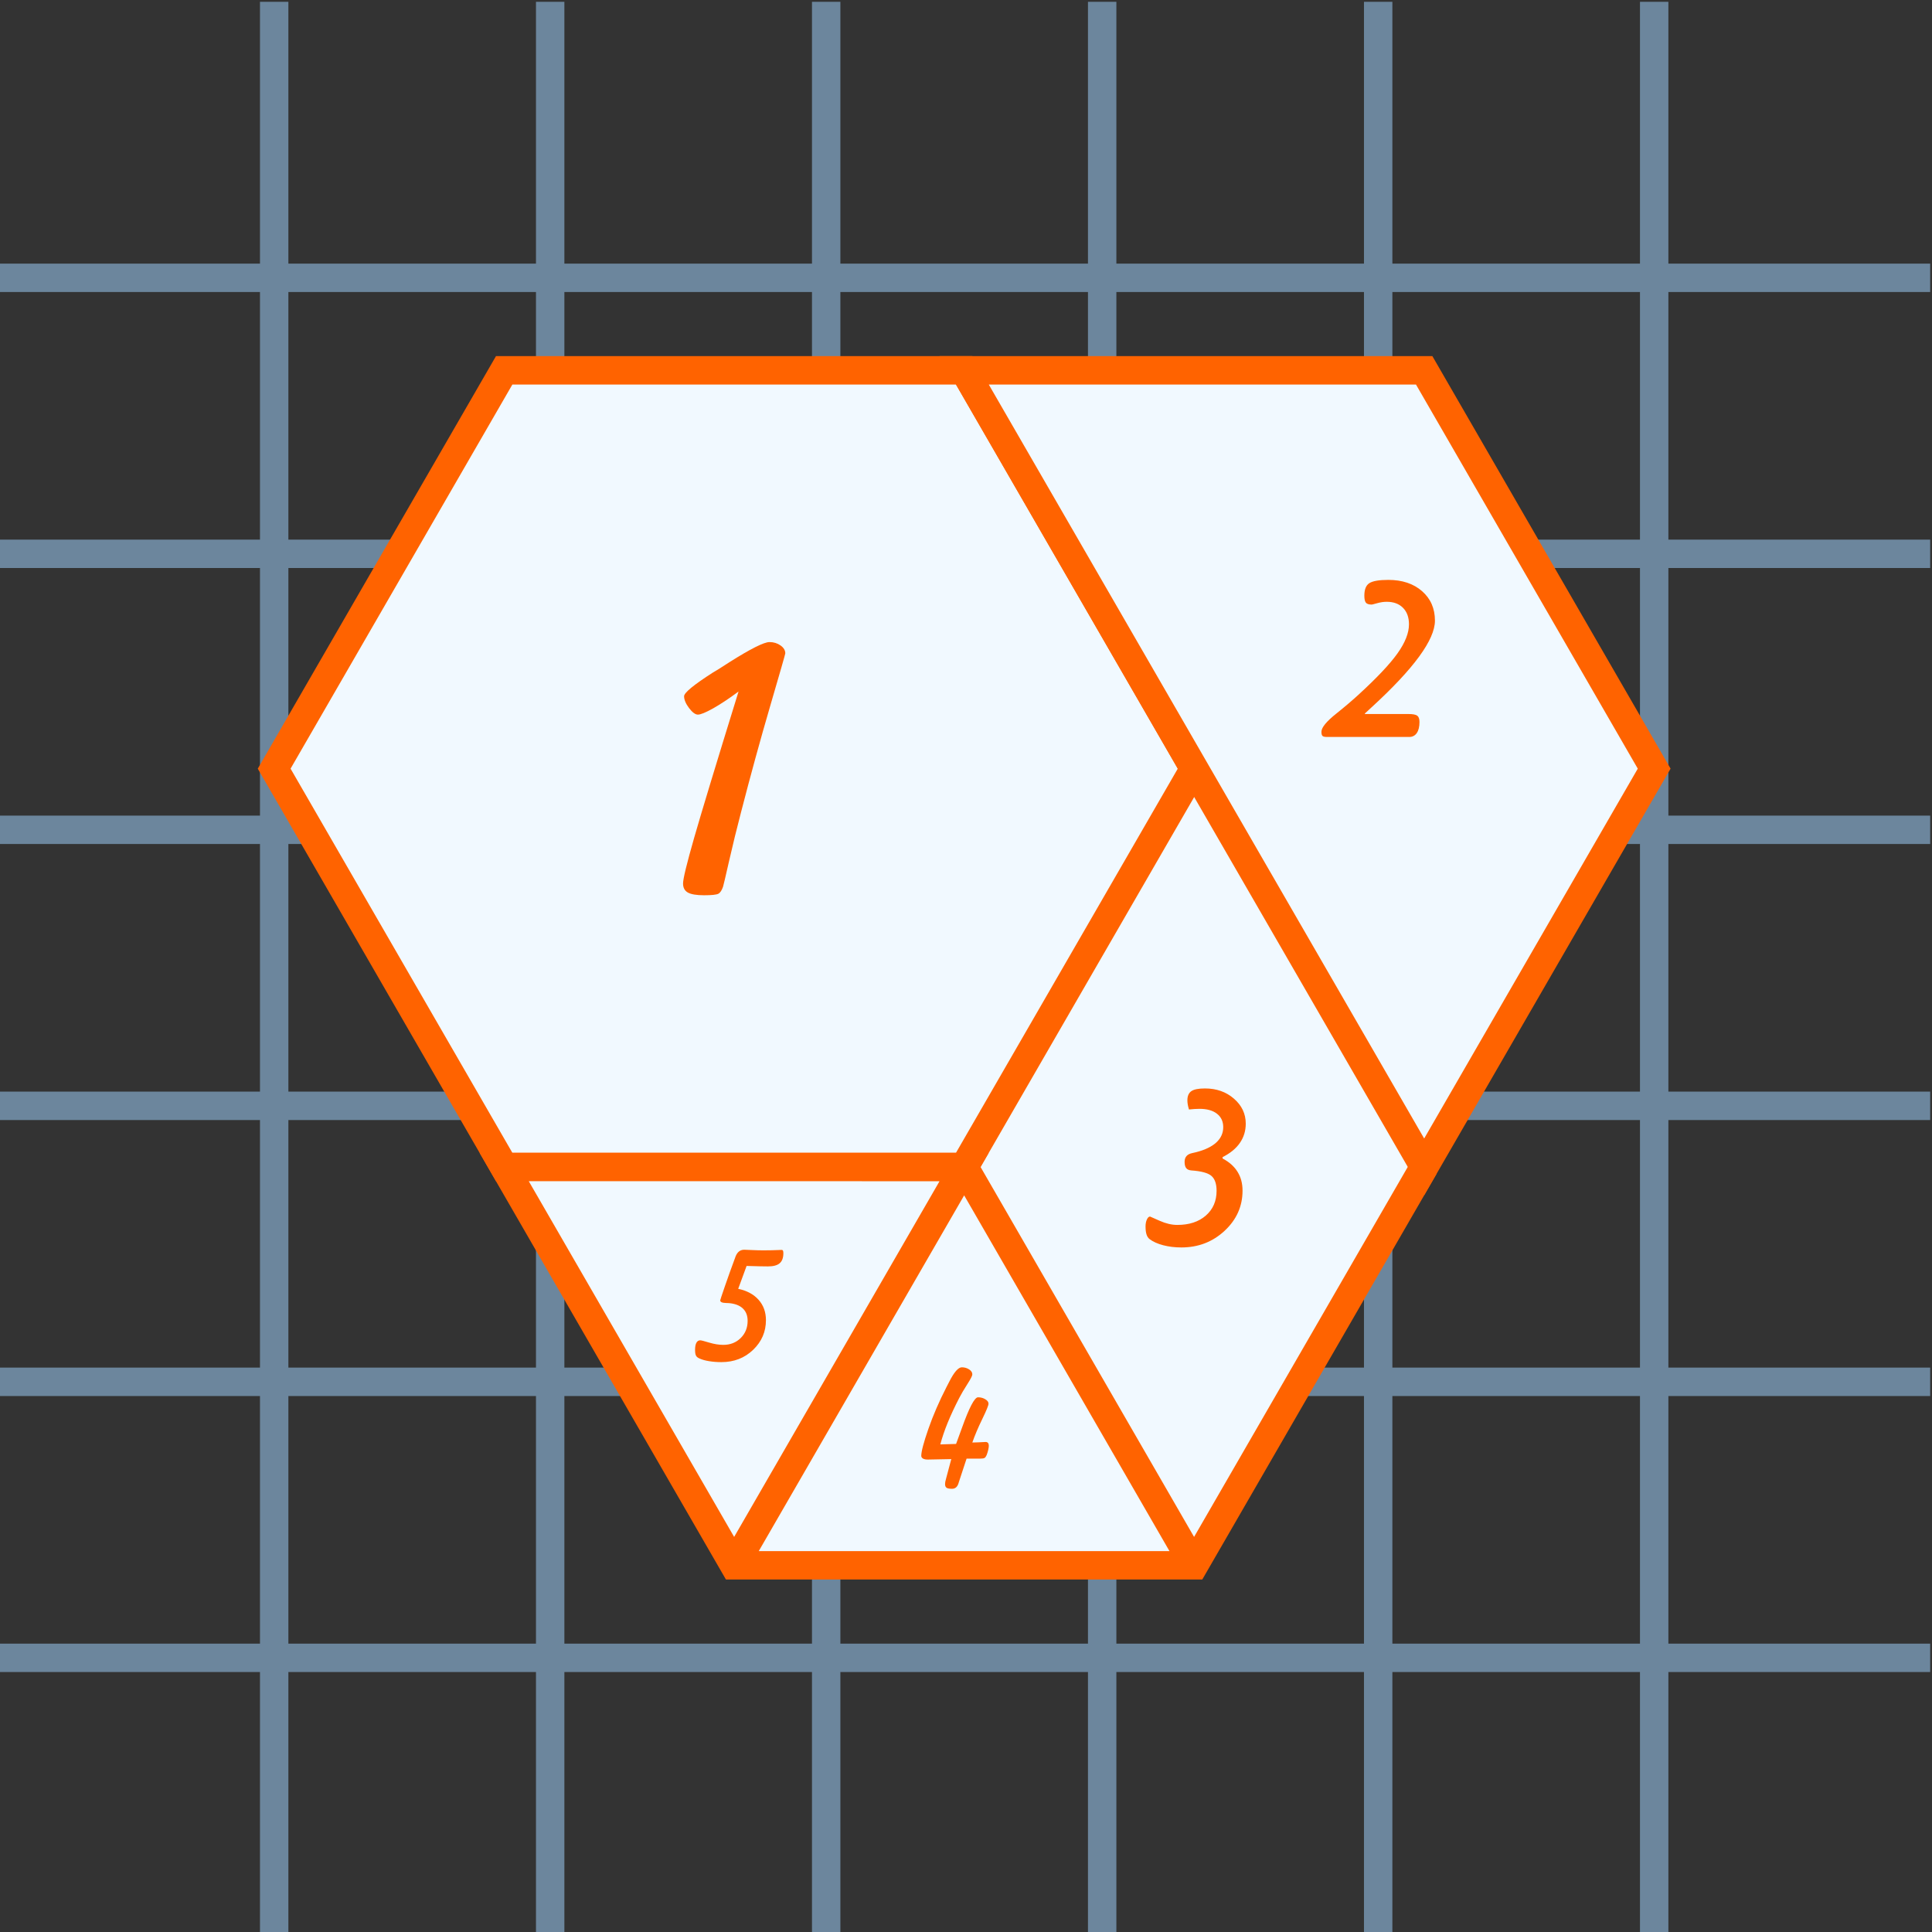 <?xml version="1.0" encoding="UTF-8"?>
<!DOCTYPE svg PUBLIC "-//W3C//DTD SVG 1.1//EN" "http://www.w3.org/Graphics/SVG/1.1/DTD/svg11.dtd">
<!-- Creator: CorelDRAW 2019 (64-Bit) -->
<svg xmlns="http://www.w3.org/2000/svg" xml:space="preserve" width="36mm" height="36mm" version="1.1" shape-rendering="geometricPrecision" text-rendering="geometricPrecision" image-rendering="optimizeQuality" fill-rule="evenodd" clip-rule="evenodd"
viewBox="0 0 3600000 3600000"
 xmlns:xlink="http://www.w3.org/1999/xlink"
 xmlns:xodm="http://www.corel.com/coreldraw/odm/2003">
 <rect x="0" y="0" width="3600000" height="3600000" fill="#333333" stroke="none"/>
 <g id="Слой_x0020_1">
  <g id="_1935389791424">
   <path fill="none" stroke="#6C869D" stroke-width="52920" stroke-miterlimit="22.926" d="M-3400 3089110c1200000,0 2400000,0 3600000,0m-3600000 -514280c1200000,0 2400000,0 3600000,0m-3600000 -514290c1200000,0 2400000,0 3600000,0m-3600000 -514280c1200000,0 2400000,0 3600000,0m-3600000 -514290c1200000,0 2400000,0 3600000,0m-3600000 -514280c1200000,0 2400000,0 3600000,0m-3085710 -514290c0,1200000 0,2400000 0,3600000m514280 -3600000c0,1200000 0,2400000 0,3600000m514290 -3600000c0,1200000 0,2400000 0,3600000m514280 -3600000c0,1200000 0,2400000 0,3600000m514290 -3600000c0,1200000 0,2400000 0,3600000m514280 -3600000c0,1200000 0,2400000 0,3600000"/>
   <g>
    <g>
     <path fill="#F1F9FF" d="M1796540 2174540l-30 50 30 -50zm-30 50l4940 8560 -4940 -8560zm4940 8560l321170 556250 -321110 -556350 321110 556350 -321110 -556350 -60 100zm60 -100l-4880 -8460 4880 8460zm0 0l-4880 -8460 4880 8460zm-4880 -8460l-30 -50 30 50zm-30 -50l-90 50 30 -50 -30 50 30 -50 60 0zm0 0l30 50 4880 8460 321110 556350 -321110 -556350 -4880 -8460 -30 -50zm326020 564860l-321110 -556350 -4880 -8460 -30 -50 417980 -723920 10530 -18240 50 -90 428570 742070 -428730 742360 428730 -742360 -428730 742360 -1560 -2700 -100820 -174620zm-326020 -564860l417980 -723920 -22220 38470 -395760 685450z"/>
    </g>
    <polygon fill="#F1F9FF" stroke="#FF6300" stroke-width="52920" stroke-miterlimit="22.926" points="1796600,2174540 2225160,1432290 1796600,690060 939460,690060 510890,1432270 939460,2174540 1796480,2174540 "/>
    <polygon fill="#F1F9FF" stroke="#FF6300" stroke-width="52920" stroke-miterlimit="22.926" points="1796600,690060 2225170,1432270 2653730,2174360 3082310,1432270 2653740,690060 "/>
    <polygon fill="#F1F9FF" points="1367970,2916750 1796510,2174590 939460,2174540 "/>
    <polygon fill="#F1F9FF" points="1796510,2174590 1367970,2916750 2224980,2916750 "/>
    <path fill="none" stroke="#FF6300" stroke-width="52920" stroke-miterlimit="22.926" d="M1796600 2174540l428380 742210m428750 -742390l-428730 742360 -857030 30 -428510 -742210 857050 50 -428540 742160"/>
   </g>
   <path fill="#FF6300" fill-rule="nonzero" d="M1376170 1288550c-17800,13200 -33570,23600 -47410,31430 -13840,7730 -23270,11590 -28320,11590 -4820,0 -10290,-4080 -16520,-12230 -6110,-8150 -9220,-15550 -9220,-21990 0,-6540 18020,-21350 54060,-44410l10410 -6220c4820,-3110 11470,-7510 20060,-12870 39580,-25000 64460,-37440 74550,-37440 7940,0 14800,2150 20700,6330 5900,4180 8800,9120 8800,14700 0,1280 -9340,33790 -28000,97610 -18660,63820 -36790,129900 -54390,198120 -7930,30250 -15330,60500 -22310,91080 -6860,30460 -10720,46440 -11260,47940 -2360,6870 -5260,11270 -8800,13200 -3640,1820 -12440,2790 -26490,2790 -14160,0 -24350,-1720 -30250,-5040 -6010,-3330 -9010,-9010 -9010,-16950 0,-8580 6860,-36800 20590,-84740 13730,-47850 41300,-138810 82810,-272900z"/>
   <path fill="#FF6300" fill-rule="nonzero" d="M2543050 1329660l400 800 80760 0c8400,0 13930,1060 16660,3130 2730,2070 4130,6000 4130,11730 0,8860 -1660,15730 -5000,20590 -3330,4860 -8060,7330 -14190,7330l-152800 0c-4670,0 -7660,-670 -8860,-2070 -1270,-1330 -1870,-3860 -1870,-7530 0,-7930 9330,-19320 27920,-34110 16130,-12930 29790,-24590 41120,-34990 34380,-31520 58640,-57240 72830,-77230 14200,-20000 21260,-37990 21260,-53980 0,-13000 -3730,-23260 -11130,-30720 -7390,-7530 -17590,-11260 -30450,-11260 -5470,0 -11330,860 -17590,2600 -6200,1730 -9600,2590 -10130,2590 -5600,0 -9330,-1260 -11130,-3730 -1800,-2460 -2730,-6730 -2730,-12720 0,-11730 3130,-19600 9460,-23530 6330,-4000 18060,-6000 35250,-6000 25860,0 46850,7000 62840,21000 15990,13990 23990,32320 23990,54970 0,35520 -39320,89300 -117880,161270l-12860 11860z"/>
   <path fill="#FF6300" fill-rule="nonzero" d="M2215460 2067350c-1060,-3530 -1800,-6670 -2260,-9330 -470,-2730 -670,-5330 -670,-7800 0,-7930 2470,-13590 7330,-16990 4870,-3400 13390,-5070 25460,-5070 21390,0 39380,6340 53970,19060 14660,12660 21990,28190 21990,46580 0,13260 -3590,25190 -10860,35720 -7190,10530 -17990,19390 -32320,26590l0 2530c12460,6600 21790,14930 27920,24930 6200,9920 9270,21590 9270,35050 0,29120 -11130,54040 -33390,74770 -22260,20720 -49110,31050 -80560,31050 -12270,0 -23590,-1400 -33990,-4130 -10400,-2740 -18790,-6530 -25190,-11330 -2600,-2000 -4530,-4870 -5730,-8660 -1270,-3740 -1870,-8800 -1870,-15060 0,-5070 870,-9400 2540,-13000 1660,-3600 3660,-5400 5860,-5400 130,0 6000,2600 17660,7800 11660,5200 22660,7800 33120,7800 22120,0 39850,-5800 53180,-17460 13320,-11660 19990,-26990 19990,-46050 0,-12860 -3130,-22120 -9470,-27720 -6330,-5600 -18920,-9000 -37780,-10330 -4330,-400 -7460,-1800 -9400,-4330 -1930,-2470 -2930,-6330 -2930,-11660 0,-8870 4670,-14260 14060,-16260 3140,-600 5600,-1200 7470,-1740 16660,-4260 29250,-10390 37710,-18250 8470,-7870 12730,-17330 12730,-28390 0,-10670 -3930,-18990 -11730,-25060 -7790,-6060 -18660,-9060 -32580,-9060 -2730,0 -5800,130 -9200,330 -3400,270 -6800,530 -10330,870z"/>
   <path fill="#FF6300" fill-rule="nonzero" d="M1772570 2718810l-42850 850 -1220 0c-3670,0 -6590,-610 -8700,-1880 -2120,-1230 -3150,-2970 -3150,-5130 0,-8000 4420,-24650 13210,-50000 8800,-25310 20090,-51370 33870,-78220 1220,-2260 2870,-5510 4990,-9650 9070,-18010 16930,-27000 23510,-27000 4990,0 9460,1270 13500,3860 4050,2590 6070,5690 6070,9360 0,2500 -3100,8560 -9310,18210 -6210,9640 -11200,18200 -15050,25630 -8660,16750 -15860,32220 -21640,46430 -5790,14200 -10300,27560 -13640,40160l29350 -840c2680,-7250 6250,-17030 10720,-29350 13690,-38380 23760,-57580 30150,-57580 5080,0 9600,1230 13600,3670 4000,2400 5970,5130 5970,8190 0,3200 -3860,12700 -11570,28550 -7710,15800 -13920,30430 -18580,43840 7150,-100 14350,-380 21640,-850 1740,-90 2770,-140 3150,-140 1930,0 3390,610 4420,1790 990,1220 1510,2960 1510,5260 0,1930 -380,4430 -1040,7480 -700,3110 -1690,6350 -2960,9740 -1130,2680 -2400,4470 -3860,5410 -1460,890 -4330,1360 -8560,1360l-7290 0 -17730 0 -14490 44030c-100,420 -330,1180 -660,2210 -2120,6590 -6110,9930 -11990,9930 -4990,0 -8380,-660 -10210,-1930 -1840,-1320 -2730,-3580 -2730,-6780 0,-1270 140,-2680 380,-4230 280,-1500 800,-3570 1550,-6260l9640 -36120z"/>
   <path fill="#FF6300" fill-rule="nonzero" d="M1391150 2358910l-4850 13270c-4840,13500 -8460,23280 -10770,29350 16370,3480 29070,10350 38100,20600 9080,10250 13590,22860 13590,37820 0,21540 -7940,39930 -23840,55220 -15900,15290 -35610,22950 -59180,22950 -7990,0 -15520,-560 -22670,-1740 -7100,-1130 -12930,-2730 -17450,-4750 -3670,-1460 -6070,-3340 -7190,-5600 -1180,-2250 -1740,-5830 -1740,-10720 0,-5880 840,-10350 2490,-13310 1640,-3010 4090,-4520 7290,-4520 1550,0 7050,1410 16510,4240 9410,2820 18160,4230 26250,4230 13070,0 23890,-4230 32500,-12750 8610,-8510 12890,-19140 12890,-31940 0,-9170 -2590,-16510 -7810,-22010 -5180,-5550 -12840,-9080 -23000,-10630 -2350,-380 -5650,-610 -9790,-700 -7010,-190 -10490,-1840 -10490,-4940 0,-660 2870,-9220 8560,-25780 5700,-16560 12190,-34710 19570,-54560l380 -1130c3240,-8510 8650,-12800 16270,-12800 1320,0 5930,190 13930,570 7990,380 15380,560 22200,560 10350,0 20410,-230 30150,-700 1690,-100 2630,-140 2910,-140 1560,0 2590,470 3010,1460 470,940 710,2540 710,4750 0,8460 -2260,14670 -6820,18620 -4520,3950 -11760,5930 -21680,5930 -3300,0 -8330,-50 -15150,-190 -6770,-140 -15050,-380 -24880,-660z"/>
  </g>
 </g>
</svg>
